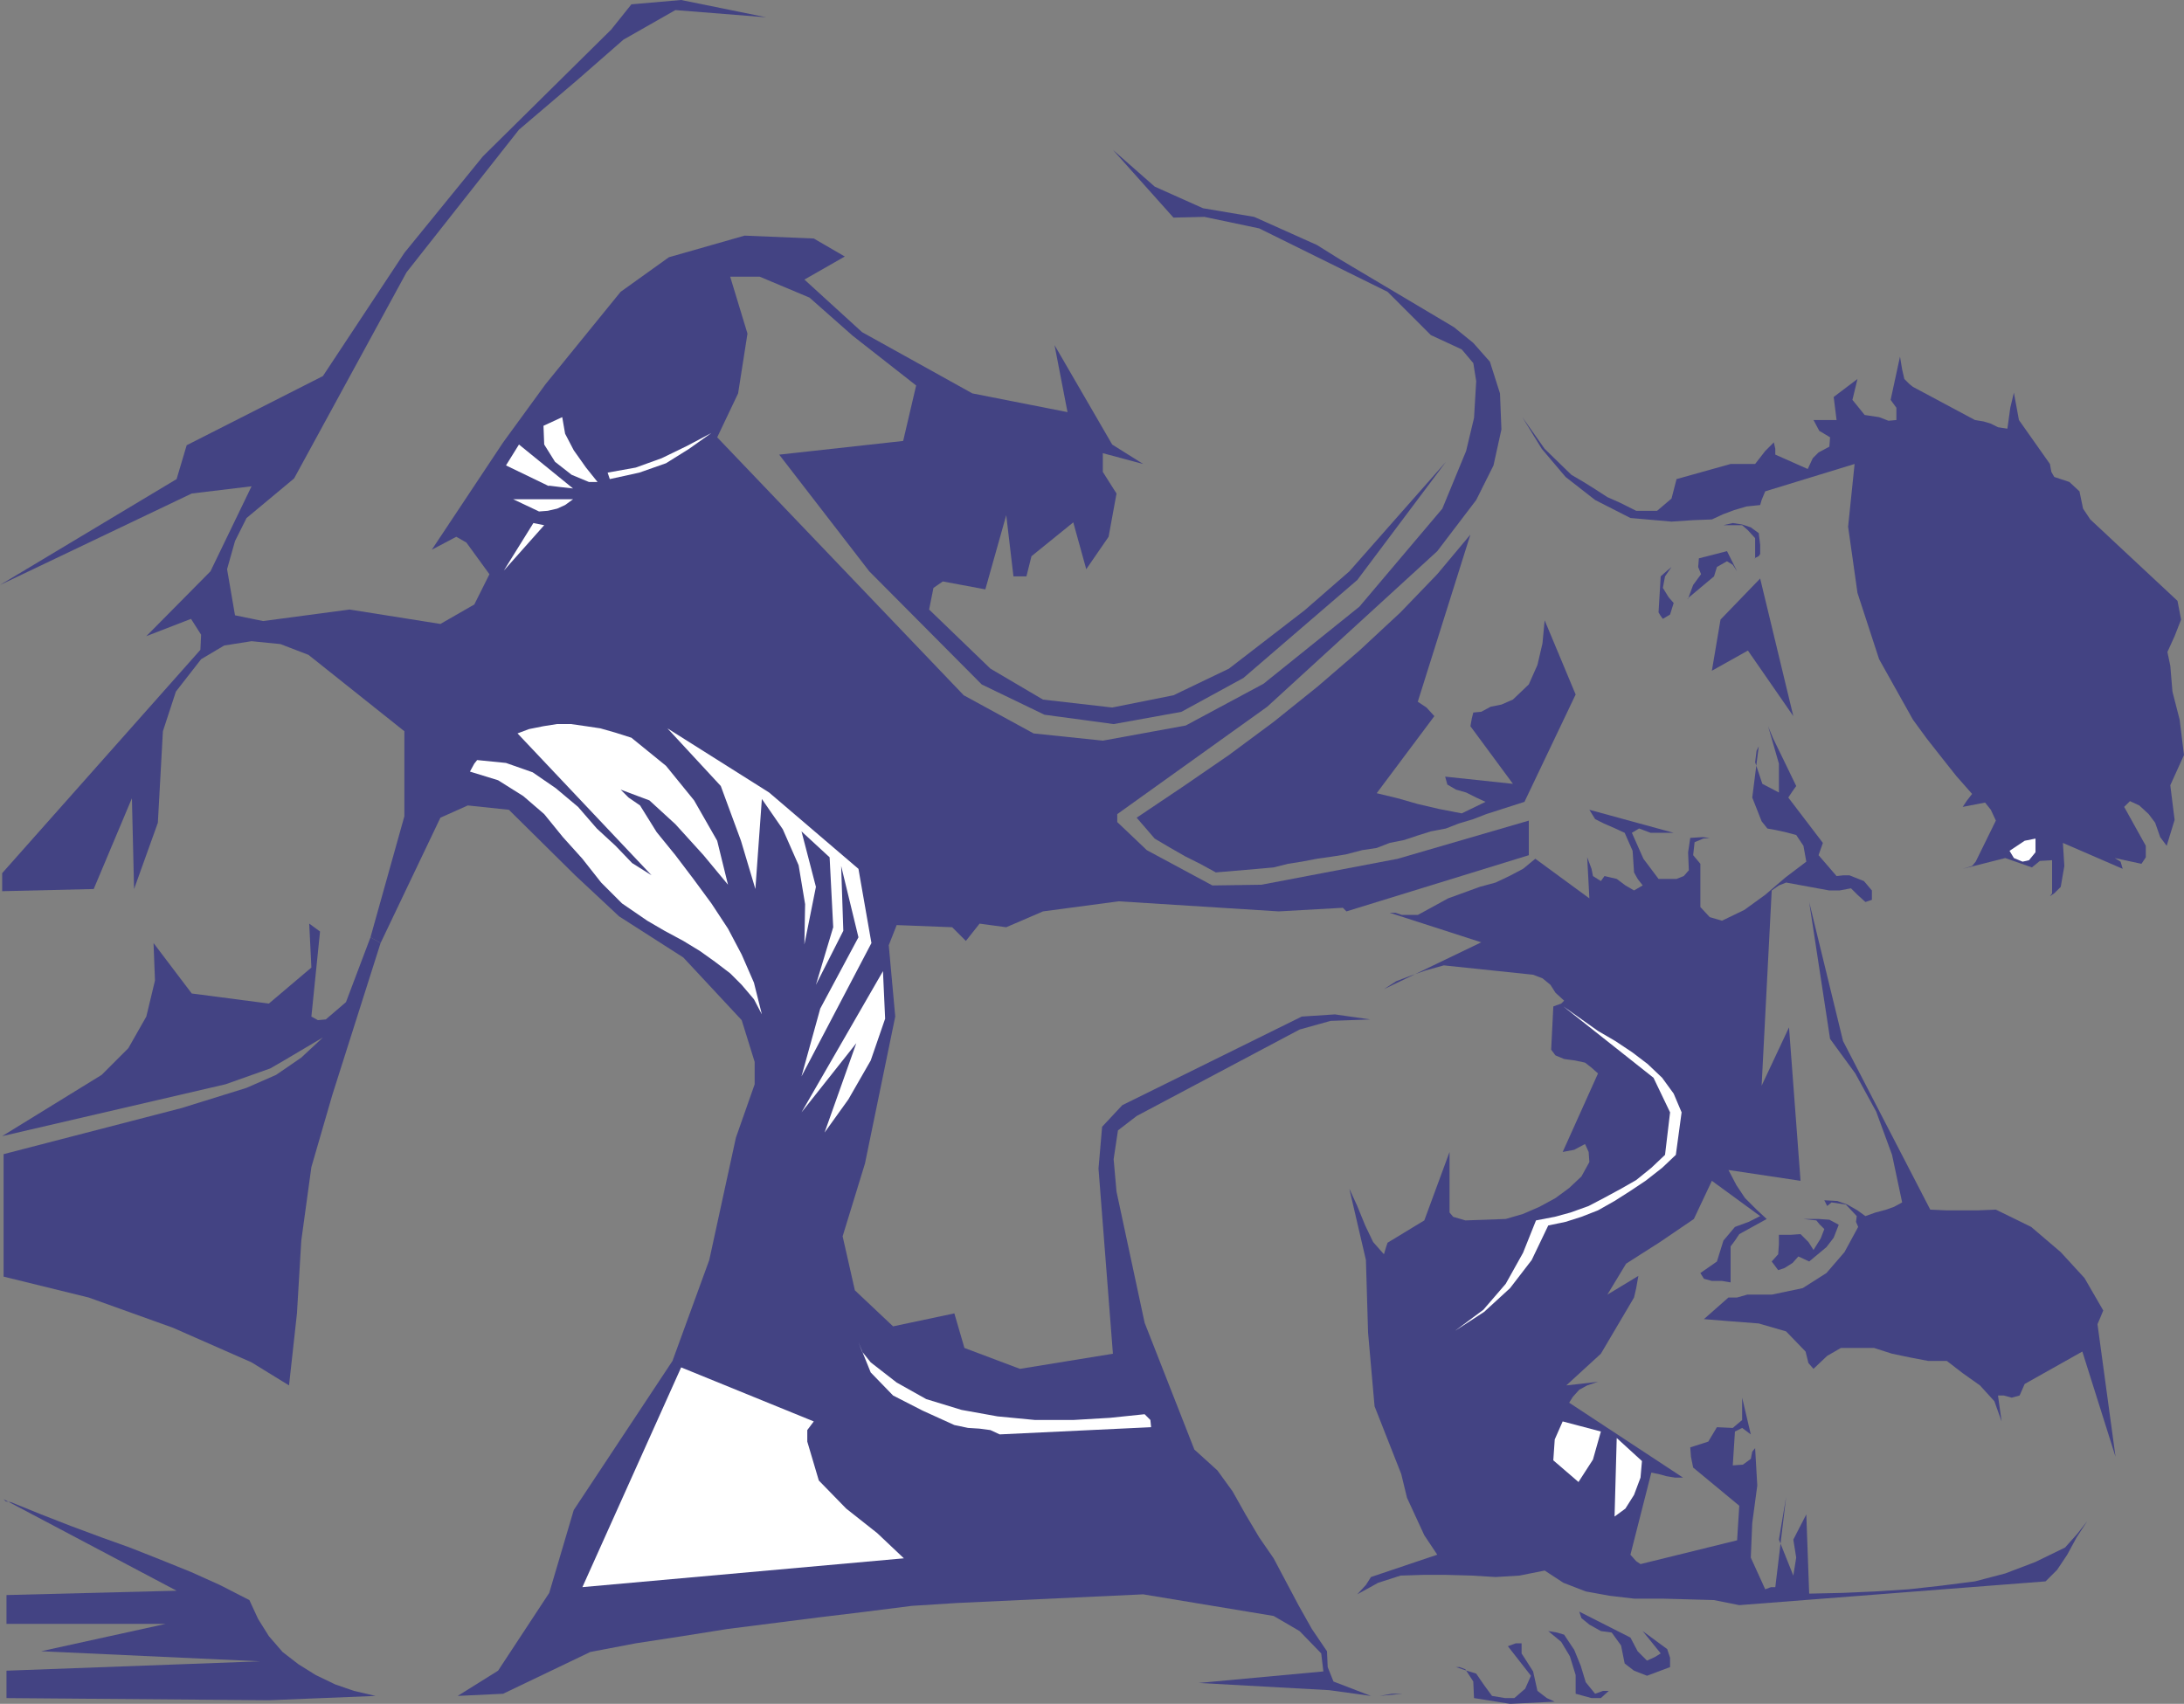 <?xml version="1.0" encoding="UTF-8" standalone="no"?>
<svg
   version="1.0"
   width="129.553mm"
   height="101.094mm"
   id="svg30"
   sodipodi:docname="Wrestling 1.wmf"
   xmlns:inkscape="http://www.inkscape.org/namespaces/inkscape"
   xmlns:sodipodi="http://sodipodi.sourceforge.net/DTD/sodipodi-0.dtd"
   xmlns="http://www.w3.org/2000/svg"
   xmlns:svg="http://www.w3.org/2000/svg">
  <rect width="100%" height="100%" fill="#808080" stroke="none"/>
  <sodipodi:namedview
     id="namedview30"
     pagecolor="#ffffff"
     bordercolor="#000000"
     borderopacity="0.25"
     inkscape:showpageshadow="2"
     inkscape:pageopacity="0.0"
     inkscape:pagecheckerboard="0"
     inkscape:deskcolor="#d1d1d1"
     inkscape:document-units="mm" />
  <defs
     id="defs1">
    <pattern
       id="WMFhbasepattern"
       patternUnits="userSpaceOnUse"
       width="6"
       height="6"
       x="0"
       y="0" />
  </defs>
  <path
     style="fill:#434383;fill-opacity:1;fill-rule:evenodd;stroke:none"
     d="m 338.552,382.086 10.019,-0.485 -1.778,-0.808 -2.101,-1.616 -0.97,-4.362 -2.586,-4.039 v -0.808 -1.454 h -1.293 l -1.778,0.646 5.171,6.624 -1.293,2.908 -2.424,2.1 h -2.101 l -2.909,-0.485 -1.778,-2.423 -1.778,-2.585 -2.101,-0.646 -2.424,-0.808 h 0.808 l 1.293,0.485 1.778,2.747 0.162,3.716 z"
     id="path1" />
  <path
     style="fill:#434383;fill-opacity:1;fill-rule:evenodd;stroke:none"
     d="m 60.277,381.279 23.917,-0.969 -4.848,-1.131 -4.202,-1.454 -4.363,-2.1 -3.878,-2.423 -3.555,-2.747 -3.07,-3.554 -2.424,-3.877 -1.939,-4.201 -6.626,-3.393 -6.464,-2.908 -6.787,-2.747 -6.949,-2.747 -6.302,-2.262 -6.949,-2.585 -6.626,-2.585 -6.787,-2.747 -1.131,-0.162 -0.485,-0.485 38.784,20.518 -38.138,0.969 v 6.462 H 37.168 l -27.957,6.139 49.126,2.262 -56.883,2.1 v 3.07 3.07 l 58.822,0.485 z"
     id="path2" />
  <path
     style="fill:#434383;fill-opacity:1;fill-rule:evenodd;stroke:none"
     d="m 356.812,380.794 h 2.101 l 1.778,-1.616 h -1.293 l -1.778,0.646 -2.101,-2.585 -1.131,-3.716 -1.454,-3.554 -2.262,-3.393 -1.616,-0.485 -1.939,-0.323 2.909,2.423 1.939,3.231 1.293,4.201 v 4.201 l 1.778,0.485 z"
     id="path3" />
  <path
     style="fill:#434383;fill-opacity:1;fill-rule:evenodd;stroke:none"
     d="m 83.062,210.188 2.262,1.292 13.413,-28.111 6.141,-2.747 9.211,0.969 14.867,14.702 9.858,9.209 14.382,9.209 13.09,14.056 2.909,9.37 v 5.008 l -4.202,11.955 -5.979,27.465 -8.242,22.618 -22.139,33.443 -5.494,18.579 -11.474,17.448 -9.05,5.655 10.181,-0.485 19.554,-9.37 10.181,-1.939 10.504,-1.616 10.181,-1.616 10.181,-1.292 10.181,-1.292 10.666,-1.292 10.181,-1.292 10.181,-0.646 41.693,-1.939 29.25,4.847 5.818,3.393 4.848,5.008 0.485,4.039 -27.957,2.585 29.25,1.616 9.373,1.292 -8.403,-3.231 -1.293,-3.231 -0.162,-3.554 -3.394,-5.008 -2.909,-5.17 -2.747,-5.17 -2.909,-5.493 -3.232,-4.685 -3.07,-5.17 -2.909,-5.17 -3.394,-4.685 -5.171,-4.685 -11.15,-28.434 -6.302,-29.404 -0.646,-7.27 0.97,-6.462 4.202,-3.231 36.522,-19.387 6.949,-1.939 8.888,-0.323 -7.918,-1.131 -7.434,0.485 -40.238,19.872 -4.525,4.847 -0.808,9.37 3.232,41.521 -20.846,3.393 -12.443,-4.685 -2.262,-7.755 -13.736,2.908 -8.565,-8.078 -2.747,-12.117 5.01,-16.317 6.787,-32.958 -1.454,-15.994 1.778,-4.524 12.443,0.485 3.07,3.07 3.07,-3.877 5.979,0.808 8.242,-3.554 16.968,-2.262 35.875,2.262 14.382,-0.808 0.808,0.808 40.885,-12.602 v -7.755 l -29.411,8.563 -30.542,5.816 -10.989,0.162 -14.706,-7.916 -6.626,-6.301 v -1.777 l 11.958,-8.563 21.654,-15.51 38.138,-34.897 8.726,-11.471 3.878,-7.755 1.778,-8.078 -0.323,-8.078 -2.262,-7.109 -3.717,-4.201 -4.363,-3.554 -25.533,-15.187 -5.171,-3.231 -14.059,-6.301 -11.474,-1.939 -10.827,-4.847 -9.373,-8.239 13.574,15.187 6.949,-0.162 12.282,2.585 28.765,14.217 9.696,9.694 6.949,3.231 2.586,3.07 0.646,4.039 -0.485,8.239 -1.778,7.432 -5.333,12.925 -18.584,21.972 -21.493,17.287 -17.453,9.37 -18.584,3.393 -15.514,-1.616 -15.675,-8.563 -55.267,-57.838 4.686,-9.855 2.101,-13.409 -3.878,-12.763 h 6.626 l 11.15,4.685 9.696,8.563 14.221,11.148 -2.909,12.44 -27.795,3.07 20.2,26.173 25.21,25.365 14.059,6.785 15.514,2.1 15.19,-2.747 13.898,-7.593 25.533,-21.972 19.877,-26.496 -21.654,24.557 -10.019,8.724 -16.968,13.086 -12.443,5.978 -13.736,2.747 -15.514,-1.777 -11.797,-6.947 -13.736,-13.248 0.97,-4.847 2.101,-1.454 9.534,1.777 4.686,-16.641 1.616,13.732 h 2.909 l 1.131,-4.524 9.373,-7.593 2.909,10.501 5.01,-7.27 1.778,-9.694 -3.07,-4.847 v -4.201 l 9.05,2.423 -6.949,-4.362 -12.928,-22.295 2.909,15.025 -21.331,-4.201 -24.725,-13.732 -12.928,-11.794 9.05,-5.17 -6.949,-4.039 -15.514,-0.646 -16.968,4.847 -10.827,7.755 -16.806,20.68 -9.534,13.086 -15.998,24.072 5.494,-2.908 2.262,1.292 5.171,7.109 -3.394,6.785 -7.595,4.362 -20.362,-3.231 -19.392,2.585 -6.302,-1.292 -1.778,-10.34 1.778,-6.301 2.586,-5.17 10.666,-8.886 L 91.142,61.069 116.352,29.081 129.441,17.933 139.784,8.886 151.419,2.262 171.781,3.877 152.712,0 141.561,0.969 137.037,6.624 108.272,35.058 90.657,56.707 72.397,84.334 41.854,99.843 39.592,107.437 0,131.186 l 42.986,-20.518 13.413,-1.616 -9.211,19.064 -14.382,14.54 10.019,-3.877 2.262,3.554 -0.162,3.393 -44.44,50.083 v 4.039 l 20.523,-0.485 8.565,-20.356 0.485,20.356 5.333,-14.863 1.131,-20.518 2.909,-8.886 5.656,-7.27 5.171,-3.07 6.141,-0.969 6.464,0.646 6.302,2.423 21.493,17.125 v 19.064 z"
     id="path4" />
  <path
     style="fill:#434383;fill-opacity:1;fill-rule:evenodd;stroke:none"
     d="m 83.062,210.188 -5.494,14.54 -4.525,3.877 -1.778,0.162 -1.454,-0.808 1.939,-19.064 -2.424,-1.777 0.485,9.855 -9.534,8.078 -17.291,-2.262 -8.565,-11.309 0.323,8.401 -1.939,8.078 -4.04,7.109 -5.979,5.978 -22.301,13.732 50.096,-11.632 10.019,-3.554 3.07,-1.777 8.726,-5.17 -4.848,4.524 -5.656,3.877 -6.626,2.908 -14.544,4.524 -39.915,10.34 v 27.465 l 19.069,4.685 18.907,6.785 17.614,7.755 8.403,5.17 1.778,-16.156 0.97,-16.317 2.262,-16.479 4.686,-16.156 10.827,-34.089 z"
     id="path5" />
  <path
     style="fill:#434383;fill-opacity:1;fill-rule:evenodd;stroke:none"
     d="m 309.302,380.309 5.171,-0.485 h -2.424 l -2.747,0.485 z"
     id="path6" />
  <path
     style="fill:#434383;fill-opacity:1;fill-rule:evenodd;stroke:none"
     d="m 369.256,375.786 5.171,-1.939 v -2.1 l -0.646,-1.939 -5.494,-4.039 4.04,5.008 -1.293,0.808 -1.778,0.808 -2.101,-2.1 -1.616,-3.07 -11.474,-5.816 0.485,1.454 1.778,1.454 2.586,1.454 2.424,0.323 2.101,2.908 0.808,4.039 2.101,1.616 2.909,1.131 z"
     id="path7" />
  <path
     style="fill:#434383;fill-opacity:1;fill-rule:evenodd;stroke:none"
     d="m 389.94,359.953 68.68,-5.331 2.586,-2.585 2.262,-3.393 2.101,-3.877 2.424,-3.716 -2.262,2.908 -2.747,3.07 -6.626,3.231 -6.787,2.585 -6.787,1.777 -7.595,0.969 -7.272,0.808 -7.595,0.485 -7.272,0.323 -7.434,0.162 -0.646,-17.771 -2.909,5.655 0.646,4.039 -0.646,4.039 -3.232,-8.078 1.616,-9.532 -2.424,20.195 h -0.97 l -1.293,0.485 -3.232,-7.109 0.323,-7.755 1.131,-8.401 -0.485,-8.401 -0.646,0.808 -0.323,1.616 -1.778,1.292 -2.262,0.162 0.485,-7.593 1.616,-0.808 1.939,1.454 -1.939,-8.239 v 5.008 l -2.101,1.777 -3.555,-0.162 -1.939,3.231 -4.04,1.292 0.162,2.1 0.485,2.423 10.342,8.563 -0.485,7.755 -21.654,5.331 -0.97,-0.646 -1.293,-1.454 4.686,-18.418 1.616,0.323 1.778,0.485 1.939,0.323 h 1.778 l -25.533,-16.802 0.808,-1.292 1.454,-1.616 1.778,-0.969 2.424,-0.808 -7.11,0.808 7.757,-7.109 7.434,-12.602 0.485,-2.1 0.485,-2.747 -6.949,4.201 4.202,-6.947 7.595,-4.847 7.595,-5.17 4.04,-8.563 10.827,7.916 -2.586,1.292 -3.07,1.131 -2.586,3.07 -1.454,4.685 -1.616,1.131 -2.101,1.454 0.808,1.292 1.778,0.485 h 2.262 l 1.939,0.323 v -8.078 l 0.97,-1.292 0.97,-1.454 6.141,-3.393 -2.262,-2.1 -2.586,-2.585 -1.939,-2.908 -1.778,-3.393 16.16,2.423 -2.586,-34.412 -6.141,13.086 2.262,-43.782 1.616,-1.131 1.616,-0.646 9.696,1.777 h 2.262 l 2.586,-0.485 1.454,1.454 1.778,1.616 1.454,-0.485 v -2.1 l -1.778,-2.1 -3.232,-1.292 h -1.454 l -1.454,0.162 -4.04,-4.685 0.97,-2.747 -7.757,-10.178 0.97,-1.454 0.808,-1.131 -2.424,-5.008 -2.747,-5.655 -0.808,-1.939 -0.323,-0.808 2.424,8.401 v 6.462 l -3.717,-1.939 -1.616,-4.847 0.323,-2.585 0.485,-0.969 -1.454,11.471 2.101,5.331 1.293,1.616 1.778,0.323 2.262,0.485 2.424,0.646 1.616,2.423 0.646,3.554 -4.686,3.554 -4.525,3.877 -4.686,3.393 -5.01,2.423 -2.747,-0.808 -2.101,-2.262 v -9.694 l -1.616,-1.939 0.323,-2.908 1.939,-0.808 1.454,-0.162 -1.616,-0.162 -2.747,0.162 -0.485,3.231 0.162,4.039 -1.131,1.292 -1.616,0.646 h -1.778 -2.262 l -3.394,-4.524 -2.586,-5.816 1.616,-0.969 2.586,0.969 h 5.171 l -18.907,-5.17 1.293,2.1 1.939,0.969 2.586,1.131 2.101,0.969 1.778,4.039 0.323,4.847 0.808,1.454 1.131,1.454 -1.939,1.131 -1.939,-1.131 -1.939,-1.454 -2.747,-0.646 -0.808,1.131 -1.778,-1.131 -0.323,-1.616 -0.97,-2.585 0.485,9.209 -12.12,-8.886 -2.747,2.262 -3.07,1.616 -3.07,1.454 -3.555,0.969 -3.555,1.292 -3.555,1.292 -3.232,1.777 -3.555,1.939 h -1.939 -1.616 l -1.454,-0.485 h -1.293 l 20.523,6.624 -21.816,10.501 2.747,-1.777 3.394,-1.292 3.232,-1.131 4.04,-1.131 20.038,2.1 2.101,0.808 1.778,1.454 1.131,1.777 1.939,1.777 -0.646,0.646 -1.778,0.646 -0.485,9.694 0.97,1.292 1.939,0.808 2.424,0.323 2.262,0.485 1.454,1.131 1.454,1.292 -7.918,17.61 2.586,-0.485 2.424,-1.292 0.808,1.777 0.162,2.262 -1.778,3.231 -2.747,2.585 -3.07,2.262 -3.555,1.939 -3.717,1.616 -3.878,1.131 -4.525,0.162 -4.525,0.162 -2.747,-0.808 -0.808,-0.969 v -13.571 l -5.656,15.348 -8.242,5.008 -0.323,0.969 -0.485,1.616 -2.424,-2.747 -1.778,-3.716 -1.778,-4.362 -1.778,-3.877 3.717,15.994 0.485,16.317 1.454,16.479 5.979,15.187 1.293,5.331 1.939,4.201 1.939,4.201 2.909,4.362 -14.867,5.008 -1.131,1.777 -1.939,2.1 4.686,-2.585 5.01,-1.616 5.171,-0.162 h 5.01 l 5.818,0.162 5.333,0.323 5.333,-0.323 5.656,-1.131 4.202,2.747 5.01,1.939 5.333,0.969 5.494,0.646 h 6.302 l 5.979,0.162 5.656,0.162 5.656,1.131 z"
     id="path8" />
  <path
     style="fill:#ffffff;fill-opacity:1;fill-rule:evenodd;stroke:none"
     d="m 130.573,355.914 72.074,-6.462 -5.979,-5.655 -6.949,-5.493 -6.141,-6.301 -2.586,-8.724 v -2.585 l 1.454,-1.939 -29.734,-12.117 z"
     id="path9" />
  <path
     style="fill:#ffffff;fill-opacity:1;fill-rule:evenodd;stroke:none"
     d="m 361.984,340.081 2.424,-1.777 1.939,-3.07 1.454,-3.877 0.323,-3.716 -5.656,-5.17 -0.485,17.61 z"
     id="path10" />
  <path
     style="fill:#ffffff;fill-opacity:1;fill-rule:evenodd;stroke:none"
     d="m 353.904,332.326 3.232,-5.008 1.778,-6.301 -8.565,-2.262 -1.778,4.039 -0.323,4.685 5.818,5.008 v 0 z"
     id="path11" />
  <path
     style="fill:#434383;fill-opacity:1;fill-rule:evenodd;stroke:none"
     d="m 474.295,326.672 -4.04,-29.727 0.485,-1.131 0.808,-1.939 -4.202,-7.27 -5.333,-5.816 -6.626,-5.655 -7.918,-3.877 -4.04,0.162 h -3.555 -3.555 l -3.555,-0.162 -19.554,-37.805 -7.595,-31.181 4.686,30.696 5.656,7.755 4.686,8.563 3.555,9.694 2.262,10.663 -1.778,0.969 -1.778,0.646 -2.424,0.646 -2.262,0.808 -1.778,-1.292 -2.262,-1.292 -2.262,-0.808 -2.909,-0.162 0.646,1.292 0.97,-0.808 3.232,0.485 2.424,2.585 -0.162,1.292 0.485,1.131 -3.07,5.655 -4.04,4.685 -5.333,3.393 -6.949,1.454 h -2.909 -2.586 l -2.262,0.646 h -1.939 l -5.494,4.847 5.979,0.485 6.302,0.485 6.141,1.777 4.363,4.524 0.646,2.585 1.131,1.292 3.07,-2.908 3.07,-1.777 h 3.717 3.717 l 4.04,1.292 3.878,0.808 4.202,0.808 h 4.202 l 3.555,2.747 3.878,2.747 3.232,3.554 1.616,4.524 -0.808,-5.816 h 1.293 l 1.778,0.485 1.778,-0.485 1.131,-2.585 12.928,-7.27 z"
     id="path12" />
  <path
     style="fill:#ffffff;fill-opacity:1;fill-rule:evenodd;stroke:none"
     d="m 224.139,321.663 33.936,-1.616 -0.162,-1.616 -1.293,-1.292 -7.757,0.808 -8.242,0.485 h -8.565 l -8.403,-0.808 -8.08,-1.454 -7.918,-2.423 -6.626,-3.716 -5.818,-4.524 -1.939,-2.423 -0.808,-2.1 2.747,6.785 5.01,5.17 6.626,3.393 7.11,3.231 3.07,0.646 2.586,0.162 2.424,0.323 z"
     id="path13" />
  <path
     style="fill:#ffffff;fill-opacity:1;fill-rule:evenodd;stroke:none"
     d="m 326.27,298.399 6.464,-4.201 5.818,-5.331 4.848,-6.301 3.717,-7.755 3.878,-0.808 3.555,-1.131 3.717,-1.454 3.717,-2.1 3.555,-2.262 3.394,-2.262 3.717,-2.908 3.07,-2.908 1.293,-9.532 -1.778,-4.201 -2.586,-3.554 -3.232,-3.07 -3.394,-2.585 -3.878,-2.585 -3.878,-2.262 -3.878,-2.747 -3.878,-2.747 20.2,15.994 3.717,7.755 -1.131,9.532 -3.07,2.908 -3.394,2.747 -3.394,1.939 -3.878,2.1 -3.394,1.777 -4.04,1.454 -3.555,0.969 -4.202,0.808 -2.909,7.27 -3.878,6.947 -5.01,5.816 -6.302,4.685 z"
     id="path14" />
  <path
     style="fill:#434383;fill-opacity:1;fill-rule:evenodd;stroke:none"
     d="m 398.667,284.828 1.454,-0.485 1.778,-1.131 1.293,-1.454 2.424,1.131 1.939,-1.616 1.939,-1.616 1.616,-2.1 1.131,-2.908 -2.101,-1.131 -2.424,-0.162 h -2.747 -2.909 2.262 l 2.909,0.323 0.646,0.808 1.131,1.131 -0.808,2.1 -1.616,2.585 -1.131,-1.777 -1.778,-1.777 -2.262,0.162 h -2.586 v 2.1 l -0.162,2.262 -1.454,1.616 z"
     id="path15" />
  <path
     style="fill:#ffffff;fill-opacity:1;fill-rule:evenodd;stroke:none"
     d="m 184.87,253.97 5.333,-7.432 5.01,-8.724 3.232,-9.37 -0.485,-10.663 -18.261,31.666 12.282,-15.51 z"
     id="path16" />
  <path
     style="fill:#ffffff;fill-opacity:1;fill-rule:evenodd;stroke:none"
     d="m 179.699,241.369 15.675,-29.888 -2.909,-16.641 -20.038,-17.125 -22.786,-14.379 11.958,12.925 4.525,12.278 3.232,10.824 1.454,-20.195 4.686,6.785 3.555,8.078 1.454,8.724 -0.162,9.047 2.586,-12.925 -3.232,-12.44 6.302,5.816 0.808,15.671 -3.878,12.925 6.141,-12.117 -0.485,-14.54 3.878,15.994 -8.565,15.994 -4.202,15.187 z"
     id="path17" />
  <path
     style="fill:#ffffff;fill-opacity:1;fill-rule:evenodd;stroke:none"
     d="m 170.811,227.475 -1.778,-7.109 -2.747,-6.301 -3.07,-5.816 -3.717,-5.655 -4.04,-5.493 -4.04,-5.331 -4.202,-5.17 -3.717,-5.978 -2.586,-1.777 -1.778,-1.777 6.464,2.423 5.818,5.331 6.302,6.947 5.494,6.624 -2.424,-9.855 -5.171,-9.047 -6.302,-7.755 -7.757,-6.301 -3.555,-1.131 -3.394,-0.969 -3.232,-0.485 -3.394,-0.485 h -3.07 l -3.07,0.485 -3.232,0.646 -2.586,0.969 30.058,31.827 -4.363,-2.747 -3.717,-3.877 -4.202,-3.877 -4.202,-4.847 -5.01,-4.201 -5.171,-3.554 -5.979,-2.1 -6.464,-0.646 -0.646,0.808 -0.97,1.777 6.302,1.939 5.656,3.554 4.686,4.039 4.202,5.17 4.363,4.847 4.202,5.331 4.686,4.685 5.656,3.877 3.878,2.262 4.202,2.262 3.717,2.262 3.394,2.423 3.394,2.585 2.586,2.585 2.747,3.231 z"
     id="path18" />
  <path
     style="fill:#434383;fill-opacity:1;fill-rule:evenodd;stroke:none"
     d="m 459.59,200.979 0.97,-0.646 1.454,-1.454 0.808,-4.685 -0.323,-5.17 13.413,5.816 -0.485,-1.616 -1.293,-0.808 5.979,1.292 0.97,-1.454 v -2.585 l -4.848,-8.724 1.293,-1.292 2.101,0.969 2.101,1.939 1.454,1.939 1.131,3.231 1.454,1.939 1.778,-5.816 -0.97,-7.755 3.07,-6.785 -0.97,-7.916 -1.616,-6.301 -0.485,-5.816 -0.646,-3.07 1.616,-3.554 1.454,-3.716 -0.808,-4.201 -19.554,-18.256 -1.616,-2.423 -0.808,-3.877 -2.262,-2.1 -3.394,-1.131 -0.646,-1.131 -0.323,-1.777 -6.949,-9.855 -1.131,-6.139 -0.808,3.393 -0.646,4.685 -2.101,-0.323 -1.616,-0.808 -1.616,-0.485 -1.939,-0.323 -13.898,-7.432 -0.808,-0.646 -1.131,-1.131 -0.485,-2.1 -0.485,-2.908 -2.101,9.694 1.293,1.777 v 2.746 l -1.778,0.162 -2.101,-0.808 -3.232,-0.485 -2.747,-3.393 1.131,-4.685 -5.333,4.039 0.646,5.17 h -5.171 l 1.293,2.423 2.424,1.454 -0.162,2.1 -2.424,1.292 -1.293,1.292 -1.131,2.423 -7.272,-3.231 v -1.292 l -0.323,-1.454 -1.939,1.939 -2.262,2.908 h -5.494 l -12.12,3.393 -1.131,4.362 -3.232,2.747 h -4.686 l -3.555,-1.777 -2.909,-1.292 -2.747,-1.777 -2.586,-1.616 -2.747,-1.616 -5.979,-5.816 -5.01,-7.109 4.363,7.109 5.333,6.301 6.626,5.17 7.918,4.039 9.211,0.808 4.848,-0.323 4.202,-0.162 2.424,-1.131 2.586,-0.969 2.747,-0.808 3.07,-0.323 0.323,-1.131 0.808,-1.939 20.038,-6.139 -1.454,14.056 2.101,14.863 4.848,14.863 7.595,13.571 3.07,4.201 3.555,4.524 3.07,3.877 3.555,4.039 -1.131,1.454 -0.97,1.454 5.01,-0.969 1.293,1.616 1.131,2.423 -4.525,9.209 -0.808,0.969 -2.101,0.646 9.534,-2.423 5.979,2.1 1.778,-1.454 2.747,-0.162 v 6.462 0.969 l -0.485,0.646 z"
     id="path19" />
  <path
     style="fill:#434383;fill-opacity:1;fill-rule:evenodd;stroke:none"
     d="m 272.457,195.648 9.534,-0.808 3.555,-0.323 3.232,-0.808 3.07,-0.485 3.394,-0.646 3.394,-0.485 3.07,-0.485 3.717,-0.969 3.232,-0.485 2.909,-1.131 3.232,-0.646 2.909,-0.969 3.07,-0.969 3.394,-0.646 2.909,-1.131 3.232,-0.969 2.909,-1.131 8.565,-2.747 11.474,-24.072 -6.949,-16.641 -0.485,5.17 -1.131,4.847 -1.939,4.362 -3.555,3.393 -2.586,1.131 -2.424,0.485 -2.101,1.131 -1.778,0.162 -0.323,1.292 -0.323,1.777 9.534,12.925 -15.19,-1.616 0.485,1.777 1.939,1.131 2.262,0.646 2.262,1.131 2.101,0.969 -5.333,2.585 -5.01,-0.969 -4.848,-1.131 -4.525,-1.292 -4.686,-1.131 12.928,-17.287 -1.778,-1.939 -1.939,-1.292 11.797,-37.482 -7.434,8.886 -8.242,8.563 -9.211,8.563 -9.373,8.078 -9.858,7.916 -10.019,7.432 -10.342,7.109 -10.342,6.947 4.04,4.685 3.555,2.1 3.394,1.939 3.232,1.616 3.555,1.939 v 0 z"
     id="path20" />
  <path
     style="fill:#ffffff;fill-opacity:1;fill-rule:evenodd;stroke:none"
     d="m 453.449,193.224 0.808,-0.162 0.646,-0.162 1.454,-1.777 v -3.07 l -2.424,0.485 -3.394,2.262 0.97,1.616 1.939,0.808 z"
     id="path21" />
  <path
     style="fill:#434383;fill-opacity:1;fill-rule:evenodd;stroke:none"
     d="m 402.06,160.589 -7.434,-30.858 -8.888,9.209 -1.939,11.471 8.08,-4.524 z"
     id="path22" />
  <path
     style="fill:#434383;fill-opacity:1;fill-rule:evenodd;stroke:none"
     d="m 372.811,138.779 1.616,-0.969 0.808,-2.585 -1.131,-1.292 -1.293,-2.1 0.485,-2.585 1.454,-2.1 -0.97,0.808 -1.454,1.292 -0.485,8.078 0.485,0.808 0.485,0.646 z"
     id="path23" />
  <path
     style="fill:#434383;fill-opacity:1;fill-rule:evenodd;stroke:none"
     d="m 378.305,134.255 5.979,-5.008 0.646,-2.1 2.262,-1.292 1.293,0.808 0.97,1.454 -0.97,-1.939 -1.293,-2.585 -6.302,1.616 -0.162,1.939 0.646,1.616 -1.778,2.423 -1.131,3.07 v 0 z"
     id="path24" />
  <path
     style="fill:#ffffff;fill-opacity:1;fill-rule:evenodd;stroke:none"
     d="m 112.958,127.955 6.626,-10.663 2.424,0.485 -9.05,10.178 z"
     id="path25" />
  <path
     style="fill:#434383;fill-opacity:1;fill-rule:evenodd;stroke:none"
     d="m 393.334,125.208 0.97,-0.485 0.323,-0.485 v -2.1 l -0.323,-2.585 -1.778,-1.292 -1.939,-0.646 -2.101,-0.323 -2.101,0.485 h 1.939 2.262 l 1.293,1.131 1.616,1.777 v 2.262 2.262 0 z"
     id="path26" />
  <path
     style="fill:#ffffff;fill-opacity:1;fill-rule:evenodd;stroke:none"
     d="m 120.715,114.707 2.101,-0.162 2.101,-0.485 1.778,-0.808 1.778,-1.292 h -13.413 l 5.818,2.747 v 0 z"
     id="path27" />
  <path
     style="fill:#ffffff;fill-opacity:1;fill-rule:evenodd;stroke:none"
     d="m 122.977,108.891 2.586,0.323 2.909,0.323 -12.12,-9.855 -2.909,4.685 9.696,4.685 v 0 z"
     id="path28" />
  <path
     style="fill:#ffffff;fill-opacity:1;fill-rule:evenodd;stroke:none"
     d="m 132.027,108.083 h 0.97 0.97 l -2.586,-3.231 -2.747,-3.877 -1.939,-3.716 -0.646,-3.716 -4.202,1.939 0.162,4.201 2.424,3.877 3.717,2.908 3.878,1.616 z"
     id="path29" />
  <path
     style="fill:#ffffff;fill-opacity:1;fill-rule:evenodd;stroke:none"
     d="m 136.713,107.437 6.626,-1.454 5.979,-2.1 5.171,-3.231 5.01,-3.554 -5.494,2.908 -5.656,2.747 -5.818,2.1 -6.302,1.131 0.485,1.454 z"
     id="path30" />
</svg>
